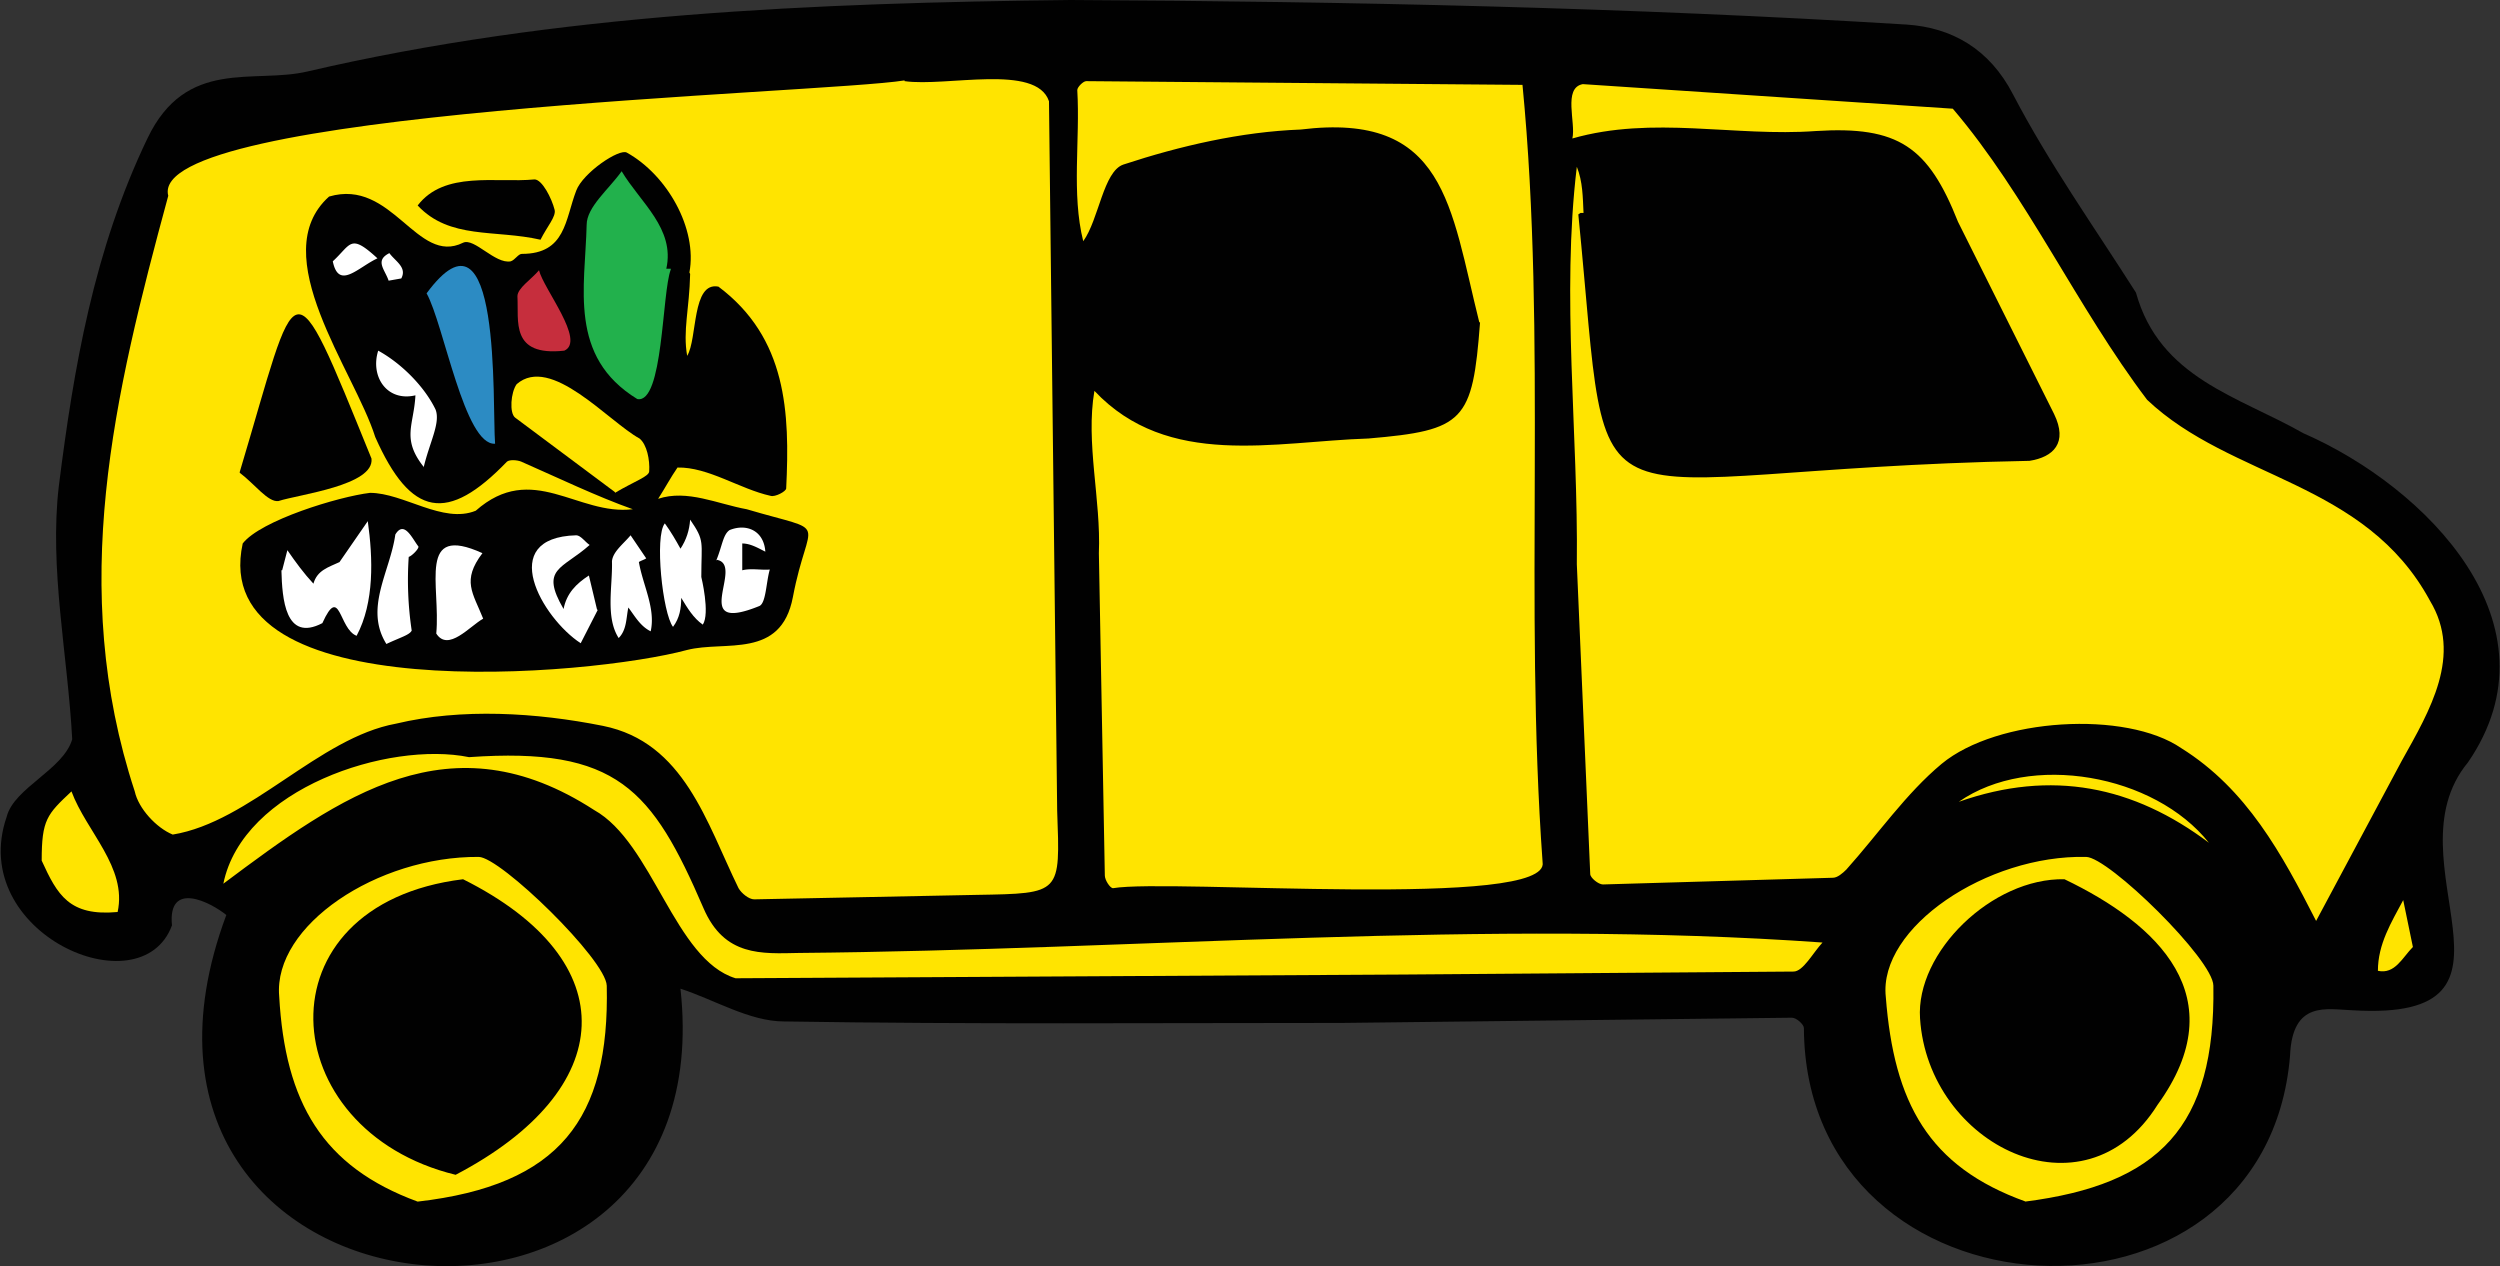 <svg xmlns="http://www.w3.org/2000/svg" viewBox="0 0 33.58 17.01" xmlns:v="https://vecta.io/nano"><rect x="0" y="0" width="33.58" height="17.01" fill="#333333" stroke="none"/><path d="M18.03 13.74c-2.5 0-5 .02-7.5-.02-.46 0-.93-.29-1.39-.44.61 5.54-8.2 4.65-6.1-.99-.21-.17-.79-.47-.73.14-.42 1.13-2.76.1-2.22-1.46.1-.39.76-.63.88-1.04C.91 8.8.66 7.64.79 6.53c.2-1.59.47-3.17 1.19-4.67.52-1.09 1.43-.73 2.15-.9C7.48.18 10.95.04 14.38 0c3.74.02 7.5.1 11.23.33.6.04 1.11.32 1.43.94.48.92 1.09 1.78 1.65 2.66.32 1.15 1.37 1.39 2.25 1.89 1.65.72 3.48 2.57 2.21 4.42-1.1 1.33 1.07 3.49-1.55 3.33-.34-.01-.81-.14-.84.61-.33 3.98-6.51 3.66-6.53-.37 0-.05-.1-.14-.16-.14" fill="#010101"/><path d="M12.15 1.09c.56.08 1.77-.24 1.94.27l.11 9.53c.04 1.12.06 1.11-1.08 1.13l-2.99.06c-.07 0-.17-.08-.21-.15-.43-.88-.73-1.96-1.82-2.18-.9-.18-1.9-.24-2.78-.03-1.04.19-1.96 1.32-3 1.49-.22-.09-.46-.35-.51-.58-.9-2.74-.28-5.31.45-8-.3-1.15 8.78-1.37 9.89-1.55zm9.05 1.79c.46 4.61-.2 3.43 6.06 3.31.32-.05.52-.24.33-.63L26.3 2.98c-.4-1.01-.8-1.29-1.91-1.22-1.09.08-2.19-.21-3.27.1.05-.21-.13-.68.14-.73l4.97.33c.99 1.16 1.67 2.67 2.61 3.91 1.13 1.07 2.93 1.09 3.8 2.7.44.73 0 1.47-.38 2.15l-1.15 2.15c-.46-.9-.93-1.77-1.81-2.32-.74-.51-2.47-.41-3.22.21-.48.4-.85.94-1.28 1.42-.05.05-.12.11-.18.11l-3.09.09c-.06 0-.17-.09-.17-.14l-.18-4.16c.02-1.77-.21-3.6 0-5.34.08.2.08.41.09.62h-.04zm-1.33 1.45c-.39-1.56-.45-2.83-2.4-2.59-.8.03-1.62.22-2.38.47-.27.09-.33.74-.54 1.03-.16-.64-.04-1.36-.08-2.03 0-.04.08-.12.12-.12l5.86.05c.33 3.39.02 6.98.27 10.44.12.64-5 .22-5.77.35-.04 0-.11-.11-.11-.17l-.08-4.33c.03-.72-.18-1.48-.06-2.18.99 1.05 2.42.68 3.68.64 1.29-.11 1.4-.23 1.5-1.56zM6.3 10.17c1.99-.14 2.46.43 3.15 2.03.28.65.78.61 1.28.6 4.56-.04 9.24-.46 13.75-.14-.13.14-.26.39-.39.39l-5.24.04-8.97.05c-.82-.25-1.11-1.82-1.9-2.26-1.93-1.25-3.39-.2-4.98.99.26-1.28 2.22-1.92 3.3-1.7zm-.69 5.97c-1.28-.47-1.78-1.33-1.86-2.76-.08-.95 1.32-1.88 2.68-1.87.29 0 1.71 1.38 1.72 1.73.04 1.79-.63 2.68-2.54 2.9zm21.6 0c-1.31-.47-1.77-1.33-1.88-2.75-.1-.93 1.36-1.91 2.69-1.88.3 0 1.71 1.38 1.71 1.73.03 1.9-.73 2.67-2.53 2.9zM.56 11.56c0-.55.07-.62.4-.93.2.54.75 1.02.62 1.62-.65.06-.81-.23-1.02-.69zm29.11-.24c-1.01-.76-2.11-.99-3.36-.55.96-.67 2.63-.37 3.36.55zm2.74 1.4c-.14.14-.24.37-.47.32 0-.36.18-.65.34-.95l.13.63z" fill="#ffe400"/><g fill="#010101"><path d="m9.27,3.68c-.01.47-.1.76-.04,1.1.14-.23.06-1,.42-.93.92.69.96,1.69.91,2.71,0,.04-.15.12-.21.1-.41-.09-.84-.39-1.25-.38-.09.13-.17.28-.26.42.39-.13.8.07,1.19.14,1.15.34.83.07.62,1.18-.16.84-.91.58-1.42.71-1.29.35-6.46.81-5.97-1.43.24-.31,1.29-.63,1.71-.68.45,0,.98.42,1.42.24.76-.67,1.37.07,2.11-.02-.48-.17-1-.42-1.5-.64-.05-.02-.15-.03-.19,0-.8.83-1.29.75-1.77-.33-.28-.89-1.49-2.45-.62-3.23.85-.25,1.18.93,1.8.62.15-.07.43.29.64.25.06-.02.1-.1.15-.1.59,0,.58-.46.73-.85.09-.24.58-.57.68-.51.54.3.95,1.02.84,1.61Z"/><path d="M3.22 6.34c.8-2.67.66-2.91 1.77-.18.04.36-.97.48-1.25.57-.14.02-.32-.23-.52-.38zm4.04-3.12c-.61-.14-1.22 0-1.65-.46.36-.47 1.05-.3 1.57-.35.1 0 .23.25.27.41.02.09-.1.22-.19.4zM6.12 15.78c-2.46-.6-2.67-3.63.1-3.97 2.2 1.1 2.08 2.83-.1 3.97zm19.67-2.1c-.06-.89.97-1.89 1.94-1.87 1.25.6 2.3 1.58 1.25 3.03-.99 1.58-3.08.54-3.19-1.16z"/></g><path d="m9.01,3.62c-.12.31-.1,1.81-.45,1.74-.93-.57-.7-1.5-.68-2.34,0-.24.3-.48.47-.72.25.42.72.77.6,1.31h.06Z" fill="#22b14c"/><path d="M8.26 6.61l-1.34-1c-.08-.06-.06-.34.02-.45.46-.4 1.23.5 1.65.73.1.08.14.29.13.44 0 .07-.19.13-.46.29z" fill="#ffe400"/><path d="m5.73,3.94c1.01-1.37.88,1.49.92,2.02-.41.03-.69-1.61-.92-2.02Z" fill="#2c8bc3"/><path d="M3.79 7.66l.07-.27c.11.16.22.31.35.45.05-.18.2-.22.35-.29L4.94 7c.07.5.09 1.09-.15 1.54-.24-.09-.22-.7-.46-.17-.5.26-.54-.33-.55-.71zm4.24.53l-.23.45c-.52-.34-1.14-1.42-.06-1.45.06 0 .12.09.18.13-.37.33-.67.31-.35.86.04-.21.17-.34.34-.45l.11.46zm-2.17.32c.06-.65-.26-1.48.62-1.08-.28.37-.13.53.01.88-.18.1-.47.45-.63.2z" fill="#fff"/><path d="m7.58,4.71c-.73.08-.61-.4-.63-.73,0-.11.19-.23.29-.35.06.25.63.95.34,1.08Z" fill="#c62e3d"/><g fill="#fff"><path d="m9.42,7.75s.12.49.02.64c-.13-.09-.21-.23-.29-.36,0,.14-.02.27-.11.39-.14-.18-.25-1.22-.11-1.39.08.11.15.23.21.34.08-.12.12-.25.13-.39.2.29.15.29.15.77Z"/><path d="M9.62 7.53c.08-.19.09-.35.18-.41.22-.09.46 0 .48.29-.1-.05-.2-.11-.31-.11v.36c.12-.03.25 0 .37-.01-.05.17-.05.45-.14.49-.96.39-.19-.55-.57-.62zM5.19 8.65c-.3-.48.05-.97.12-1.47.12-.2.23.06.31.16.01.03-.09.13-.13.14a4.61 4.61 0 0 0 .04.99c-.03.06-.15.09-.34.18zm3.39-1.11c.05.31.23.63.16.94-.14-.07-.21-.2-.3-.32-.03.14-.02.3-.13.41-.18-.28-.08-.7-.09-1.03.01-.13.16-.24.25-.35l.21.31c-.03.02-.07.03-.1.05zM5.69 6.27c-.3-.38-.13-.56-.11-.96-.38.09-.61-.25-.5-.6.31.17.62.48.77.79.07.18-.08.44-.16.78zm-.62-2.8c-.26.12-.52.43-.6.04.25-.23.23-.38.6-.04zm.15.3c-.05-.15-.19-.27.01-.37.08.11.24.19.16.34l-.17.03z"/></g></svg>